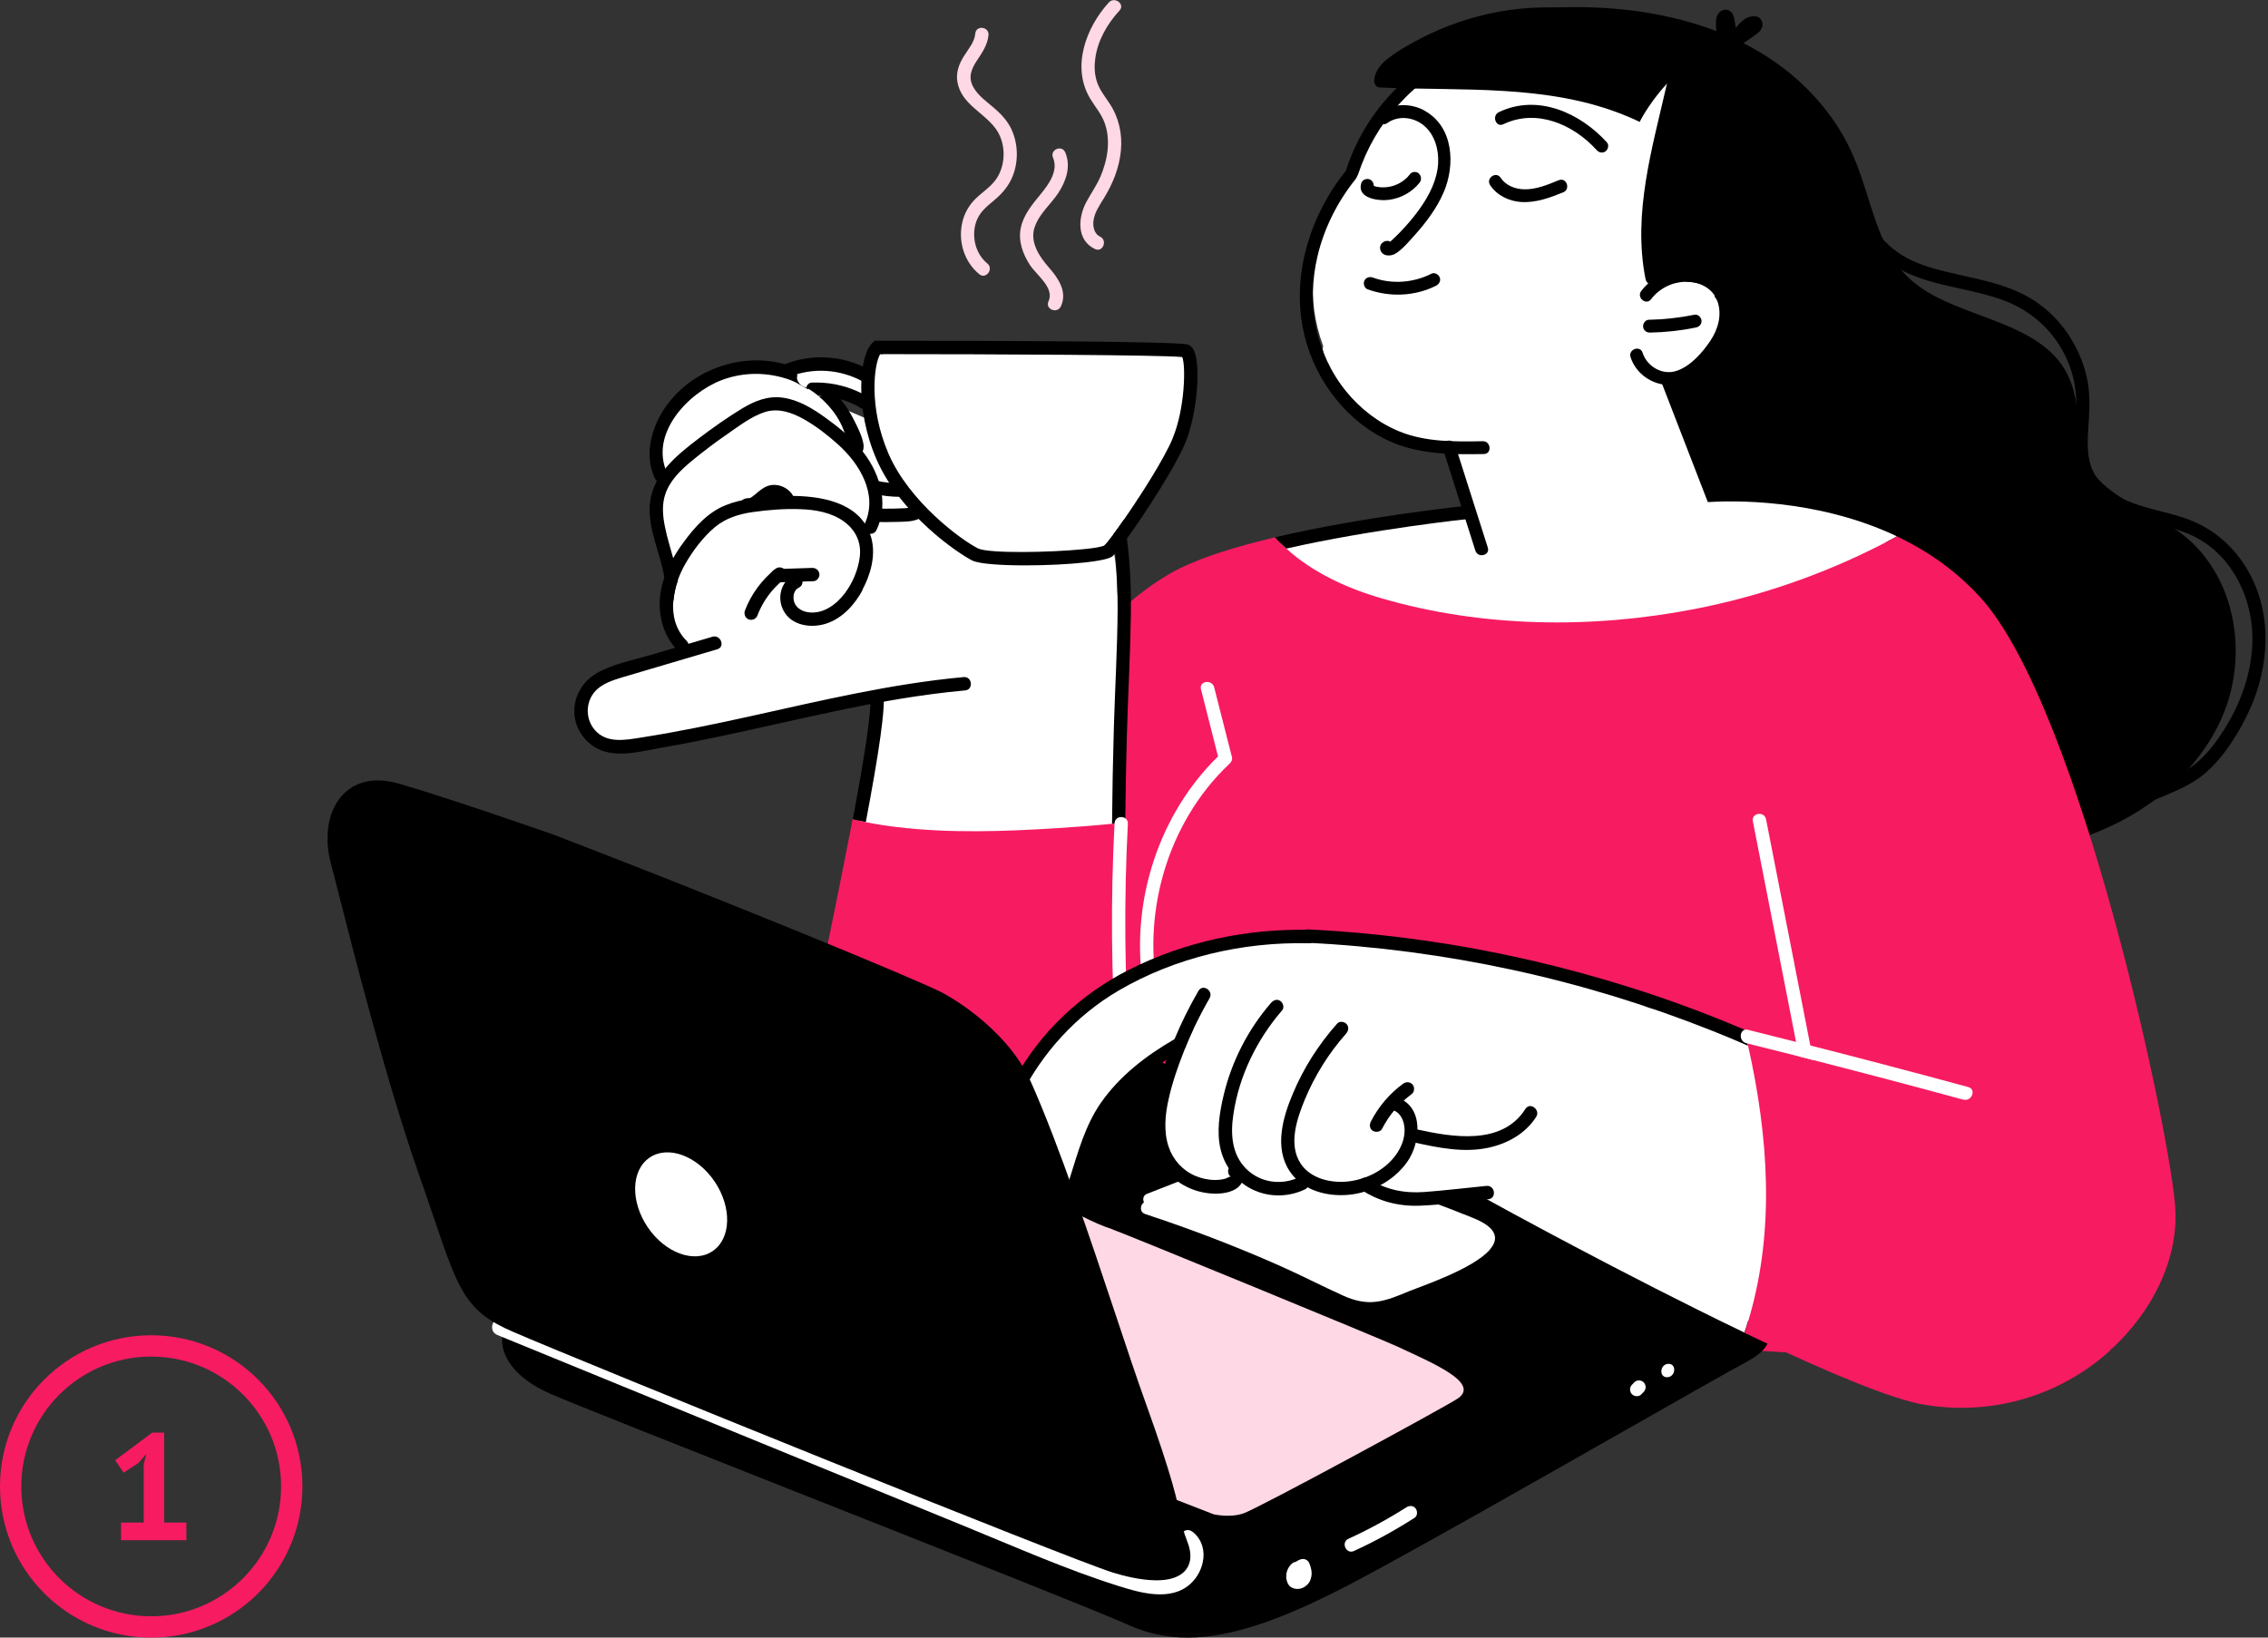 <svg width="180" height="130" viewBox="0 0 180 130" fill="none" xmlns="http://www.w3.org/2000/svg">
<rect x="0" y="0" width="180" height="130" fill="#333333" stroke="none"/>
<circle cx="12" cy="118" r="11.155" stroke="#F71B62" stroke-width="1.691"/>
<path d="M9.607 120.867H11.407V116.247L11.611 115.419L10.987 116.139L9.811 116.907L9.139 115.923L12.079 113.727H13.027V120.867H14.791V122.271H9.607V120.867Z" fill="#F71B62"/>
<g clip-path="url(#clip0_724_9790)">
<path d="M176.9 55.432C176.012 58.446 174.022 61.066 171.618 63.023C165.9 67.678 158.184 68.402 151.111 67.932C147.59 67.701 144.122 66.992 140.976 65.335C138.282 63.917 135.909 61.968 133.888 59.686C129.509 54.739 126.975 48.481 125.781 42.016C124.373 34.409 124.602 26.556 124.87 18.858C124.985 15.667 125.222 12.454 126.072 9.356C126.478 7.853 127.052 6.404 127.825 5.048C128.2 4.393 128.621 3.761 129.096 3.175C129.341 2.867 129.609 2.574 129.877 2.297C129.968 2.204 130.053 2.119 130.144 2.034C130.114 2.004 130.083 1.973 130.06 1.942C127.228 1.534 124.311 1.534 121.479 1.796C120.798 1.857 120.645 0.801 121.326 0.74C129.8 -0.054 139.483 1.695 144.987 8.832C145.967 10.095 146.756 11.498 147.337 12.993C147.927 14.488 148.34 16.045 148.868 17.555C149.396 19.043 150.047 20.507 151.119 21.686C151.984 22.642 153.101 23.32 154.25 23.851C156.569 24.946 159.11 25.547 161.323 26.88C162.341 27.497 163.267 28.306 163.879 29.346C164.744 30.787 164.859 32.421 165.028 34.055C165.204 35.681 165.594 37.16 166.796 38.316C167.822 39.303 169.108 39.973 170.348 40.651C171.611 41.345 172.889 42.046 173.946 43.048C175.017 44.065 175.859 45.306 176.441 46.67C177.605 49.414 177.735 52.566 176.9 55.417V55.432Z" fill="black"/>
<path d="M151.195 44.474C151.126 45.067 150.637 45.46 150.193 45.784C149.121 46.555 147.973 47.217 146.786 47.788C141.849 50.154 136.268 51.132 130.864 51.695C128.055 51.988 125.238 52.157 122.421 52.319C121.035 52.396 119.65 52.465 118.272 52.55C116.917 52.627 115.554 52.766 114.199 52.797C112.959 52.828 111.673 52.735 110.556 52.142C109.461 51.548 108.688 50.577 107.746 49.776C106.744 48.928 105.534 48.358 104.493 47.556C103.406 46.716 102.419 45.761 101.431 44.813C101.378 44.767 101.339 44.705 101.309 44.643C101.11 44.343 101.025 44.035 101.064 43.672C101.087 43.487 101.209 43.318 101.385 43.241C103.842 42.193 106.56 41.992 109.178 41.653C111.62 41.337 114.069 41.021 116.511 40.705C116.527 40.605 116.511 40.49 116.511 40.374C116.488 39.788 116.35 39.21 116.167 38.656C115.47 36.521 114.138 34.155 115.585 32.02C116.236 31.049 117.307 30.425 118.364 29.978C119.657 29.431 121.043 29.046 122.421 28.784C125.222 28.259 128.131 28.306 130.91 28.922C131.476 29.046 131.469 29.847 131.04 29.97C131.224 30.487 131.408 31.003 131.599 31.512C132.609 34.17 133.75 36.783 135.021 39.326C135.266 39.811 135.48 40.621 136.092 40.713C136.743 40.813 137.44 40.752 138.09 40.782C139.46 40.852 140.831 40.99 142.193 41.191C144.934 41.607 147.712 42.27 150.3 43.279C150.813 43.48 151.272 43.857 151.203 44.474H151.195Z" fill="white"/>
<path d="M136.016 26.88C135.557 27.743 135.059 28.683 134.24 29.246C133.505 29.747 132.525 29.97 131.698 29.554C131.285 29.338 130.964 28.845 130.52 28.722C130.045 28.583 130.397 29.038 130.52 29.223C131.055 29.994 131.277 30.787 130.849 31.681C130.42 32.583 129.547 33.099 128.652 33.438C127.435 33.901 126.164 34.325 124.87 34.579C124.656 34.718 124.426 34.849 124.181 34.972C122.375 35.82 120.193 35.966 118.234 36.02C116.144 36.074 114.039 35.873 112.048 35.195C108.688 34.047 105.741 31.358 104.991 27.774C104.968 27.659 104.983 27.558 105.014 27.481C104.845 27.019 104.7 26.541 104.577 26.063C104.133 24.283 104.049 22.395 104.34 20.584C104.478 19.698 104.707 18.819 105.021 17.979C105.366 17.062 105.863 16.245 106.33 15.382C106.851 14.427 107.012 13.332 107.425 12.33C107.777 11.475 108.244 10.658 108.81 9.926C109.599 8.886 110.579 7.999 111.673 7.306C111.352 7.136 111.26 6.805 111.444 6.489C113.074 3.745 116.542 3.537 119.382 3.614C122.092 3.691 124.809 3.437 127.504 3.622C128.774 3.715 130.045 3.923 131.232 4.377C132.38 4.809 133.696 5.487 134.324 6.604C134.661 7.206 134.76 7.907 134.845 8.593C134.944 9.363 135.044 10.142 135.12 10.912C135.273 12.446 135.365 13.995 135.25 15.536C135.074 17.871 134.385 20.253 132.946 22.117C133.268 22.202 133.597 22.287 133.926 22.372C134.569 22.395 135.212 22.549 135.786 22.857C136.092 23.019 136.161 23.312 136.069 23.543C136.192 23.682 136.299 23.836 136.383 24.006C136.866 24.969 136.475 26.017 136.008 26.895L136.016 26.88Z" fill="white"/>
<path d="M116.549 3.73C114.115 4.162 112.048 5.695 110.38 7.475C108.795 9.163 107.585 11.205 106.866 13.409C106.667 14.026 107.585 14.457 107.792 13.825C108.466 11.783 109.545 9.911 110.984 8.323C112.477 6.674 114.421 5.14 116.649 4.747C117.292 4.632 117.2 3.614 116.557 3.73H116.549Z" fill="black"/>
<path d="M117.675 35.026C115.455 35.064 113.166 35.103 111.076 34.255C109.43 33.585 107.976 32.467 106.851 31.088C104.394 28.067 103.674 24.113 104.562 20.345C105.09 18.102 106.154 15.999 107.593 14.211C108.007 13.702 107.226 13.047 106.813 13.556C104.08 16.954 102.587 21.509 103.368 25.87C104.057 29.716 106.568 33.253 110.104 34.941C112.508 36.089 115.172 36.089 117.774 36.043C118.425 36.028 118.333 35.01 117.682 35.026H117.675Z" fill="black"/>
<path d="M112.607 13.764C112.401 13.594 112.064 13.61 111.895 13.833C111.842 13.895 111.796 13.964 111.742 14.018C111.712 14.049 111.681 14.08 111.65 14.118C111.497 14.257 111.367 14.357 111.222 14.45C111.061 14.55 111.015 14.573 110.862 14.642C110.709 14.712 110.548 14.766 110.38 14.804C110.296 14.819 110.25 14.827 110.211 14.835C110.135 14.85 110.051 14.858 109.966 14.866C109.882 14.866 109.806 14.873 109.721 14.873C109.63 14.873 109.591 14.873 109.553 14.866C109.461 14.858 109.377 14.843 109.285 14.827C109.247 14.827 109.216 14.812 109.178 14.804C109.094 14.781 109.063 14.766 109.032 14.75C109.025 14.542 108.933 14.342 108.726 14.249C108.497 14.141 108.145 14.249 108.053 14.504C107.624 15.767 109.446 15.976 110.265 15.86C111.199 15.729 112.079 15.243 112.669 14.496C112.837 14.28 112.814 13.956 112.6 13.779L112.607 13.764Z" fill="black"/>
<path d="M113.059 8.778C111.964 8.177 110.555 8.184 109.53 8.924C108.994 9.309 109.576 10.142 110.111 9.764C110.969 9.148 112.163 9.286 112.967 9.934C113.855 10.643 114.199 11.852 114.138 12.954C114.069 14.242 113.464 15.451 112.737 16.484C112.362 17.023 111.949 17.532 111.505 18.018C111.267 18.28 111.015 18.542 110.762 18.788C110.647 18.896 110.532 19.012 110.418 19.112C110.387 19.143 110.356 19.166 110.326 19.189C110.004 18.973 109.423 19.297 109.545 19.805C109.69 20.376 110.395 20.376 110.8 20.106C111.352 19.744 111.841 19.151 112.278 18.665C113.181 17.663 114.023 16.538 114.567 15.29C115.523 13.093 115.363 10.041 113.043 8.778H113.059Z" fill="black"/>
<path d="M123.714 14.303C122.842 14.658 121.908 15.058 120.951 15.028C120.231 15.005 119.504 14.727 119.098 14.111C118.739 13.563 117.904 14.149 118.264 14.696C118.807 15.521 119.772 15.976 120.736 16.037C121.9 16.107 123.002 15.698 124.066 15.267C124.671 15.02 124.327 14.064 123.722 14.303H123.714Z" fill="black"/>
<path d="M114.268 22.033C114.184 21.794 113.862 21.601 113.617 21.724C112.178 22.449 110.479 22.588 108.956 22.033C108.695 21.94 108.405 22.025 108.282 22.287C108.175 22.526 108.282 22.865 108.535 22.965C110.295 23.605 112.278 23.528 113.962 22.688C114.207 22.564 114.368 22.31 114.268 22.033V22.033Z" fill="black"/>
<path d="M127.542 11.313C125.406 8.955 122.038 7.429 118.96 8.901C118.371 9.178 118.715 10.142 119.305 9.864C121.946 8.6 124.855 9.864 126.707 11.899C126.891 12.107 127.166 12.192 127.411 12.022C127.618 11.883 127.725 11.513 127.534 11.313H127.542Z" fill="black"/>
<path d="M150.552 42.578C150.147 42.802 149.741 43.017 149.328 43.225C142.5 40.297 135.35 40.944 135.25 40.952C135.013 40.975 134.791 40.837 134.707 40.613L130.604 30.017C130.497 29.739 130.634 29.431 130.902 29.331C131.178 29.223 131.484 29.362 131.584 29.631L135.541 39.858C137.279 39.742 144.122 39.526 150.537 42.57L150.552 42.578Z" fill="white"/>
<path d="M137.37 23.983C137.034 22.511 135.824 21.547 134.354 21.378C132.808 21.201 131.208 21.848 130.259 23.096C129.861 23.62 130.642 24.275 131.04 23.751C131.683 22.904 132.655 22.41 133.711 22.372C134.798 22.326 135.908 22.826 136.299 23.898C136.689 24.977 136.36 26.133 135.74 27.057C135.105 28.005 134.155 29.084 133.045 29.446C131.936 29.809 130.718 29.1 130.366 28.005C130.167 27.381 129.21 27.728 129.409 28.352C129.83 29.662 131.116 30.564 132.479 30.556C133.995 30.556 135.281 29.292 136.169 28.175C137.11 26.988 137.715 25.501 137.37 23.975V23.983Z" fill="black"/>
<path d="M135.043 25.447C135.02 25.192 134.76 24.93 134.492 24.984C133.298 25.223 132.081 25.362 130.864 25.385C130.588 25.385 130.382 25.678 130.405 25.94C130.435 26.233 130.68 26.41 130.956 26.402C132.173 26.379 133.39 26.248 134.584 26.002C134.852 25.948 135.066 25.739 135.043 25.447Z" fill="black"/>
<path d="M118.08 43.472C117.215 40.759 116.35 38.054 115.493 35.342C115.294 34.718 114.306 34.956 114.505 35.581C115.37 38.293 116.235 40.998 117.093 43.711C117.292 44.335 118.279 44.096 118.08 43.472Z" fill="black"/>
<path d="M135.051 4.709C134.692 4.847 134.347 5.017 134.026 5.217C132.732 6.003 131.683 7.244 130.849 8.477C130.78 8.577 130.711 8.685 130.642 8.793C130.458 9.078 130.29 9.371 130.129 9.679C129.831 9.533 129.525 9.386 129.211 9.263C129.149 9.24 129.088 9.209 129.027 9.186C122.842 6.643 116.006 7.244 109.484 6.943C109.193 6.928 109.048 6.604 109.063 6.358C109.132 5.587 109.66 5.009 110.25 4.57C110.885 4.092 111.574 3.684 112.27 3.306C119.19 -0.47 127.496 -0.385 134.079 4.038C134.408 4.262 134.73 4.493 135.044 4.732L135.051 4.709Z" fill="black"/>
<path d="M137.516 23.189C137.363 23.397 136.988 23.443 136.804 23.258C135.403 21.848 133.122 21.485 131.392 22.511C131.04 22.718 130.672 22.526 130.596 22.141C129.563 16.916 131.139 11.737 132.295 6.651C132.295 6.62 132.295 6.589 132.295 6.55C132.349 6.234 132.418 5.903 132.525 5.587C132.548 5.487 132.571 5.394 132.586 5.294C132.624 5.14 132.701 5.032 132.808 4.971C132.9 4.824 133 4.685 133.122 4.562C133.719 3.969 134.554 3.961 135.235 4.423C136.49 5.271 137.309 6.874 137.837 8.254C138.427 9.795 138.771 11.436 139.055 13.055C139.659 16.499 139.675 20.276 137.508 23.204L137.516 23.189Z" fill="black"/>
<path d="M167.485 107.189C167.516 107.104 167.539 107.019 167.569 106.935C164.913 109.046 161.369 109.1 158.154 108.807C154.342 108.453 150.545 108.037 146.725 107.728C139.124 107.12 131.5 106.734 123.868 106.572C116.182 106.411 108.497 106.472 100.811 106.765C93.822 107.035 86.696 107.605 79.799 106.095C74.379 104.908 67.482 102.072 66.41 95.837C66.341 95.437 66.686 95.221 67 95.252C68.799 91.013 78.589 67.863 80.878 61.081C83.595 53.02 88.939 47.711 93.034 45.437C94.772 44.466 97.29 43.634 100.046 42.94C100.428 42.84 100.811 42.748 101.194 42.655C101.477 42.971 101.776 43.272 102.09 43.549C104.179 45.453 106.912 46.701 109.614 47.487C117.629 49.83 126.363 49.93 134.516 48.343C139.66 47.341 144.658 45.614 149.328 43.225C149.733 43.017 150.147 42.802 150.553 42.578C150.935 42.763 151.318 42.956 151.701 43.164C153.653 44.22 155.528 45.614 157.174 47.425C165.166 56.218 172.407 90.713 172.652 96.061C172.836 99.937 170.899 104.083 167.477 107.189H167.485Z" fill="#F71B62"/>
<path d="M97.779 60.126C97.305 58.268 96.838 56.411 96.363 54.562C96.195 53.907 95.146 54.045 95.315 54.716C95.766 56.496 96.218 58.268 96.669 60.049C92.023 64.588 89.811 71.354 90.653 77.797C90.89 79.646 91.395 81.465 92.145 83.176C92.421 83.808 93.393 83.391 93.118 82.76C90.599 77.018 91.15 70.098 94.327 64.719C95.215 63.208 96.31 61.821 97.581 60.627C97.711 60.503 97.825 60.318 97.779 60.126Z" fill="white"/>
<path d="M88.923 65.898C88.923 66.129 88.686 66.337 88.471 66.36C86.665 66.622 84.858 66.884 83.059 67.146C80.089 67.578 77.088 68.148 74.08 68.086C72.664 68.056 71.179 67.894 69.839 67.408C69.548 67.308 69.258 67.138 69.005 66.938C68.683 67.115 68.209 66.923 68.232 66.43C68.232 66.291 68.255 66.144 68.262 65.998C68.094 65.597 68.086 65.15 68.347 64.688C68.569 62.445 68.944 60.249 69.487 58.091C69.541 57.19 69.594 56.288 69.656 55.386C67.949 55.463 66.257 55.702 64.58 56.033C60.761 56.789 57.025 57.975 53.182 58.638C52.21 58.808 51.238 58.939 50.258 59.024C49.477 59.093 48.681 59.147 47.908 58.947C47.196 58.762 46.553 58.33 46.278 57.621C45.956 56.789 46.201 55.895 46.461 55.078C46.553 54.785 46.821 54.7 47.051 54.762C47.143 54.577 47.242 54.407 47.372 54.253C48.023 53.444 49.018 53.082 49.983 52.812C51.353 52.427 52.731 52.057 54.109 51.687C53.749 51.263 53.611 50.693 53.458 50.161C53.435 50.076 53.412 49.992 53.397 49.907C53.343 49.768 53.297 49.637 53.251 49.498C53.106 49.005 53.029 48.512 53.037 47.996C53.037 47.926 53.045 47.865 53.052 47.803C52.991 47.025 53.006 46.239 53.09 45.46C53.098 45.383 53.121 45.322 53.152 45.268C53.052 45.013 52.945 44.767 52.876 44.528C52.692 43.927 52.539 43.31 52.447 42.694C52.425 42.57 52.417 42.455 52.402 42.331C52.18 41.199 52.187 40.035 52.432 38.902C52.463 38.771 52.524 38.679 52.601 38.602C51.866 37.561 51.904 36.313 52.248 35.111C52.241 34.124 52.662 33.184 53.427 32.529C53.496 32.467 53.58 32.436 53.665 32.421C53.986 31.974 54.346 31.55 54.752 31.172C55.846 30.155 57.262 29.5 58.74 29.331C60.301 29.146 61.725 29.554 63.08 30.317C64.534 31.142 65.958 31.997 67.489 32.683C68.653 33.207 69.847 33.654 71.056 34.047C70.766 33.446 70.436 32.86 70.061 32.313C69.77 31.881 70.168 31.311 70.674 31.488C73.621 32.537 76.461 33.839 79.178 35.373C81.551 36.714 83.894 38.216 86.006 39.95C87.009 40.775 87.859 41.73 88.219 43.01C88.609 44.404 88.624 45.93 88.701 47.371C88.862 50.454 88.846 53.544 88.862 56.627C88.877 59.717 88.892 62.807 88.908 65.906L88.923 65.898Z" fill="white"/>
<path d="M69.564 42.077C69.457 42.293 69.265 42.386 69.082 42.378C68.737 42.378 68.393 42.062 68.592 41.661C68.615 41.615 68.63 41.569 68.653 41.53C69.679 39.226 68.224 36.814 66.517 35.288C65.698 34.548 64.795 33.847 63.838 33.3C62.889 32.76 61.779 32.359 60.692 32.714C59.628 33.061 58.663 33.808 57.752 34.44C56.765 35.118 55.808 35.843 54.882 36.606C54.024 37.322 53.167 38.139 52.8 39.233C52.516 40.074 52.601 40.983 52.777 41.838C52.945 42.686 53.213 43.503 53.435 44.335C53.588 44.913 53.726 45.491 53.802 46.085C53.619 46.609 53.496 47.156 53.45 47.703C53.152 47.726 52.8 47.502 52.815 47.109C52.83 46.693 52.8 46.285 52.731 45.884C52.447 44.042 51.536 42.285 51.559 40.397C51.59 37.808 53.634 36.19 55.517 34.756C56.596 33.939 57.714 33.153 58.87 32.444C59.888 31.828 60.952 31.396 62.154 31.573C63.394 31.751 64.511 32.436 65.514 33.161C66.502 33.87 67.451 34.648 68.247 35.573C69.77 37.33 70.628 39.896 69.548 42.1L69.564 42.077Z" fill="black"/>
<path d="M76.476 53.752C70.728 54.276 65.109 55.633 59.483 56.874C56.65 57.498 53.818 58.091 50.955 58.538C49.677 58.739 48.146 59.062 47.189 57.929C46.393 56.989 46.477 55.525 47.411 54.7C47.947 54.23 48.643 53.999 49.317 53.791C50.128 53.544 50.947 53.306 51.766 53.067C53.489 52.558 55.203 52.049 56.926 51.541C57.584 51.348 57.194 50.354 56.543 50.547C54.905 51.032 53.274 51.51 51.636 51.995C50.22 52.412 48.628 52.704 47.342 53.452C46.171 54.13 45.459 55.425 45.597 56.797C45.727 58.084 46.676 59.247 47.908 59.633C49.363 60.087 51.047 59.609 52.509 59.355C54.04 59.093 55.571 58.785 57.087 58.469C60.133 57.829 63.164 57.112 66.211 56.473C69.648 55.748 73.1 55.124 76.599 54.808C77.28 54.747 77.158 53.683 76.484 53.752H76.476Z" fill="black"/>
<path d="M68.469 46.824C67.841 47.988 66.892 49.052 65.614 49.491C64.427 49.892 62.843 49.699 62.192 48.489C61.649 47.495 61.955 46.169 62.996 45.668C63.616 45.376 63.999 46.37 63.379 46.663C63.004 46.84 62.919 47.348 63.011 47.718C63.134 48.227 63.608 48.512 64.098 48.597C65.285 48.797 66.364 48.004 67.045 47.102C67.673 46.27 68.117 45.221 68.239 44.181C68.37 43.033 67.895 42.062 66.969 41.391C65.974 40.675 64.703 40.459 63.501 40.42C62.261 40.374 60.975 40.474 59.742 40.651C58.663 40.806 57.614 41.122 56.757 41.831C55.808 42.624 54.981 43.726 54.369 44.798C54.147 45.191 53.948 45.622 53.787 46.077C53.603 46.601 53.481 47.148 53.435 47.695C53.343 48.843 53.611 49.976 54.468 50.847C54.667 51.047 54.759 51.348 54.56 51.595C54.4 51.803 54.017 51.895 53.818 51.687C52.746 50.601 52.294 49.152 52.363 47.634C52.394 47.032 52.516 46.439 52.715 45.877C52.891 45.337 53.136 44.821 53.412 44.335C53.665 43.888 53.948 43.457 54.246 43.056C55.134 41.846 56.168 40.675 57.592 40.104C58.893 39.573 60.347 39.488 61.733 39.403C64.029 39.264 67.229 39.48 68.622 41.538C68.798 41.792 68.944 42.077 69.051 42.386C69.104 42.524 69.143 42.663 69.181 42.817C69.502 44.166 69.082 45.638 68.439 46.832L68.469 46.824Z" fill="black"/>
<path d="M65.032 45.553C64.986 45.252 64.741 45.075 64.45 45.083C63.509 45.114 62.575 45.144 61.633 45.175C61.358 45.183 61.128 45.499 61.166 45.761C61.212 46.069 61.457 46.239 61.748 46.231C62.69 46.2 63.623 46.169 64.565 46.138C64.841 46.131 65.07 45.815 65.032 45.553Z" fill="black"/>
<path d="M62.307 45.252C62.138 45.029 61.794 44.967 61.564 45.144C60.477 46.008 59.62 47.156 59.122 48.466C59.023 48.736 59.138 49.051 59.406 49.167C59.666 49.275 59.995 49.152 60.102 48.882C60.538 47.734 61.266 46.747 62.2 46C62.422 45.822 62.483 45.491 62.307 45.252Z" fill="black"/>
<path d="M63.072 39.673C62.82 38.771 61.718 38.255 60.868 38.602C60.508 38.748 60.217 39.01 59.926 39.257C59.865 39.31 59.796 39.364 59.727 39.411C59.689 39.441 59.643 39.465 59.605 39.495C59.566 39.511 59.536 39.526 59.505 39.542C59.054 39.526 58.755 39.727 58.724 40.02C58.694 40.305 58.878 40.582 59.176 40.621C59.59 40.675 59.965 40.544 60.301 40.312C60.577 40.127 60.807 39.881 61.075 39.696C61.097 39.68 61.128 39.665 61.159 39.642C61.235 39.603 61.266 39.596 61.304 39.58C61.365 39.565 61.404 39.565 61.442 39.557C61.503 39.557 61.541 39.557 61.58 39.572C61.649 39.603 61.695 39.611 61.733 39.627C61.764 39.642 61.878 39.719 61.771 39.642C61.817 39.673 61.94 39.734 61.955 39.788C61.909 39.734 61.894 39.727 61.924 39.758C61.986 39.835 62.008 39.865 62.031 39.896C62.054 39.958 62.077 40.012 62.085 40.058C62.161 40.328 62.529 40.467 62.774 40.359C63.057 40.235 63.157 39.958 63.072 39.665V39.673Z" fill="black"/>
<path d="M68.538 35.457C68.538 35.588 68.523 35.696 68.477 35.796C68.11 36.636 67.398 36.205 67.298 35.465C67.176 34.594 66.87 33.77 66.387 33.03C65.989 32.421 65.499 31.889 64.948 31.434C64.65 31.18 64.328 30.964 63.991 30.764C61.986 29.585 59.452 29.331 57.247 30.186C54.56 31.227 51.514 34.479 52.961 37.584C53.252 38.209 52.264 38.594 51.973 37.97C51.162 36.236 51.621 34.24 52.586 32.668C54.415 29.701 58.097 28.144 61.48 28.73C61.756 28.776 62.024 28.837 62.3 28.915C62.881 29.069 63.44 29.277 63.976 29.547C64.458 29.778 64.925 30.07 65.354 30.394C65.675 30.641 65.989 30.91 66.272 31.203C66.433 31.365 66.586 31.535 66.724 31.704C67.099 32.167 67.428 32.66 67.704 33.207C67.941 33.677 68.538 34.764 68.546 35.465L68.538 35.457Z" fill="black"/>
<path d="M116.756 41.175C116.641 41.183 108.971 41.985 102.089 43.549C101.776 43.272 101.477 42.971 101.194 42.655C108.183 41.006 116.159 40.174 116.641 40.12L116.749 41.175H116.756Z" fill="black"/>
<path d="M93.868 34.024C93.049 35.927 92.008 37.877 90.569 39.38C90.523 39.426 90.492 39.465 90.461 39.495C90.415 39.549 90.362 39.58 90.308 39.603C89.895 40.497 89.558 41.422 89.122 42.308C88.877 42.809 88.532 43.225 88.004 43.441C87.507 43.657 86.948 43.703 86.42 43.796C85.279 43.996 84.138 44.212 82.998 44.374C80.916 44.674 78.65 44.797 76.698 43.85C75.68 43.356 74.853 42.601 74.095 41.769C73.338 40.937 72.587 40.081 71.914 39.179C71.24 38.278 70.666 37.299 70.291 36.236C69.9 35.111 69.671 33.931 69.173 32.845C69.143 32.783 69.127 32.714 69.127 32.66C68.966 32.475 68.798 32.298 68.607 32.136C67.55 31.242 66.035 30.887 64.795 31.604C64.274 31.897 63.907 31.188 64.205 30.772C63.822 30.795 63.455 30.579 63.294 30.194C63.241 30.07 63.241 29.939 63.279 29.832C63.179 29.485 63.363 29.046 63.807 29.13C64.152 29.2 64.504 29.269 64.848 29.338C66.28 29.261 67.711 29.469 69.051 29.978C69.097 29.492 69.135 29.015 69.173 28.529C69.204 28.152 69.678 27.951 69.977 28.136C70.084 28.067 70.168 28.059 70.275 28.044C70.475 28.021 70.681 28.028 70.88 28.021L72.182 27.974C73.077 27.944 73.981 27.905 74.876 27.874C77.992 27.759 81.107 27.628 84.23 27.697C85.784 27.735 87.323 27.843 88.869 27.974C90.385 28.098 91.9 28.167 93.393 27.812C93.554 27.774 93.799 27.866 93.883 28.013C95.001 29.893 94.679 32.09 93.845 34.016L93.868 34.024Z" fill="white"/>
<path d="M94.794 27.905C94.68 27.628 94.511 27.443 94.297 27.358C93.631 27.088 78.551 27.05 69.625 27.05H69.434L69.288 27.173C68.186 28.098 67.811 32.382 69.541 36.413C71.455 40.867 76.101 43.965 77.15 44.489C77.693 44.767 79.431 44.882 81.383 44.882C83.029 44.882 84.828 44.797 86.183 44.643C86.565 44.597 86.918 44.551 87.216 44.497C87.744 44.404 88.127 44.289 88.28 44.166C88.341 44.119 88.425 44.035 88.517 43.927C88.747 43.672 89.069 43.264 89.436 42.755C90.936 40.698 93.286 37.037 94.052 35.203C95.024 32.876 95.292 29.123 94.794 27.913V27.905ZM93.08 34.779C92.406 36.398 90.576 39.272 89.199 41.252C88.885 41.707 88.586 42.116 88.341 42.447C88.012 42.894 87.752 43.202 87.629 43.31C87.522 43.364 87.316 43.41 87.04 43.464C86.764 43.511 86.405 43.557 86.007 43.595C83.343 43.865 78.451 43.95 77.617 43.534C76.3 42.871 72.167 39.858 70.505 35.989C68.921 32.305 69.373 28.899 69.855 28.113C78.857 28.113 92.199 28.175 93.83 28.344C94.121 29.061 94.037 32.467 93.072 34.779H93.08Z" fill="black"/>
<path d="M68.89 29.308C66.831 28.175 64.305 28.067 62.146 28.969C61.519 29.231 61.932 30.209 62.56 29.947C64.489 29.146 66.678 29.292 68.508 30.302C68.76 30.441 69.097 30.24 69.197 30.001C69.311 29.708 69.151 29.446 68.898 29.308H68.89Z" fill="black"/>
<path d="M69.074 32.29C68.89 32.537 68.576 32.544 68.332 32.398C67.834 32.097 67.29 31.858 66.724 31.697C66.15 31.527 65.545 31.435 64.948 31.427C64.65 31.173 64.328 30.957 63.991 30.756C64.045 30.556 64.213 30.379 64.42 30.371C64.734 30.356 65.048 30.371 65.354 30.387C66.624 30.479 67.849 30.872 68.967 31.543C69.212 31.689 69.235 32.074 69.074 32.29V32.29Z" fill="black"/>
<path d="M71.6 38.378C70.911 38.378 70.23 38.309 69.556 38.162C69.434 38.139 69.265 38.193 69.174 38.27C69.066 38.355 68.982 38.494 68.975 38.632C68.951 38.941 69.15 39.156 69.441 39.226C70.115 39.372 70.796 39.441 71.485 39.441C71.631 39.441 71.753 39.426 71.868 39.334C71.975 39.249 72.059 39.11 72.067 38.971C72.082 38.709 71.899 38.378 71.6 38.378Z" fill="black"/>
<path d="M73.154 40.513C73.032 40.251 72.733 40.112 72.457 40.228C72.32 40.289 72.32 40.282 72.19 40.305C72.067 40.32 71.945 40.336 71.822 40.343C71.562 40.359 71.302 40.366 71.041 40.374C70.552 40.389 70.016 40.382 69.495 40.366C69.219 40.359 68.929 40.536 68.906 40.836C68.89 41.106 69.074 41.414 69.373 41.43C69.977 41.453 70.582 41.453 71.187 41.43C71.746 41.414 72.343 41.43 72.863 41.214C73.116 41.106 73.269 40.775 73.147 40.513H73.154Z" fill="black"/>
<path d="M68.714 65.266C68.37 65.197 68.025 65.12 67.681 65.035C68.599 60.157 69.25 56.111 69.058 55.062L70.1 54.87C70.322 56.057 69.74 59.848 68.714 65.266V65.266Z" fill="black"/>
<path d="M89.742 49.113C89.696 52.265 89.512 55.417 89.428 58.569C89.367 60.812 89.329 63.046 89.306 65.289C88.953 65.328 88.601 65.366 88.257 65.397C88.28 62.846 88.326 60.295 88.402 57.744C88.494 54.631 88.678 51.517 88.701 48.404C88.701 46.909 88.662 45.406 88.517 43.919C88.471 43.426 88.41 42.933 88.341 42.447C88.586 42.116 88.885 41.707 89.198 41.253C89.26 41.553 89.306 41.854 89.352 42.162C89.382 42.355 89.405 42.555 89.436 42.755C89.719 44.859 89.78 46.986 89.749 49.121L89.742 49.113Z" fill="black"/>
<path d="M90.324 99.606C89.91 101.147 89.267 102.596 88.18 103.867C87.025 105.224 85.562 106.064 83.97 106.819C82.233 107.644 80.449 108.368 78.566 108.784C76.698 109.2 74.754 109.27 72.848 109.062C70.123 108.761 67.344 108.699 65.53 106.295C64.32 104.692 63.792 102.673 63.432 100.692C62.024 92.855 63.562 85.295 65.139 77.635C65.882 74.02 66.739 69.851 67.466 66.075C67.535 65.721 67.604 65.374 67.665 65.035C68.01 65.119 68.354 65.189 68.699 65.266C69.526 65.428 70.368 65.559 71.21 65.659C75.412 66.16 79.676 66.006 83.886 65.744C85.341 65.651 86.795 65.543 88.242 65.397C88.594 65.366 88.946 65.328 89.29 65.289V66.368C89.275 67.007 89.275 67.647 89.267 68.287C89.237 73.689 89.267 79.646 90.377 84.933C91.059 88.177 91.273 91.514 91.013 94.82C90.89 96.438 90.714 98.064 90.308 99.598L90.324 99.606Z" fill="#F71B62"/>
<path d="M88.456 65.358C88.142 71.408 88.188 77.473 88.609 83.515C88.655 84.193 89.711 84.239 89.665 83.553C89.245 77.511 89.199 71.446 89.512 65.397C89.551 64.711 88.487 64.672 88.456 65.358Z" fill="white"/>
<path d="M132.594 100.623C130.581 99.852 126.202 98.041 121.135 95.938C104.669 89.117 89.688 82.983 87.201 82.898C85.685 82.844 81.919 85.218 81.184 85.696L81.467 86.143L40.919 105L40.536 104.63C39.962 105.232 39.733 106.064 39.901 106.919C40.069 107.759 40.774 109.354 43.637 110.626C45.26 111.343 54.063 114.826 63.379 118.51C74.509 122.91 87.132 127.904 89.581 129.006C91.043 129.661 92.559 130 94.251 130C97.718 130 101.867 128.567 107.578 125.538C112.393 122.979 121.571 117.762 128.942 113.57C133.673 110.88 137.401 108.753 138.664 108.083C139.92 107.412 140.509 106.673 140.455 105.817C140.364 104.253 138.006 102.696 132.594 100.623V100.623Z" fill="black"/>
<path d="M118.226 99.221C116.894 100.739 112.814 102.103 111.864 102.488C111.022 102.835 110.157 103.22 109.247 103.336C108.328 103.459 107.448 103.236 106.613 102.858C104.899 102.087 103.23 101.216 101.507 100.454C98.04 98.92 94.496 97.564 90.89 96.377C90.423 96.223 90.477 95.668 90.791 95.444C90.676 95.205 90.722 94.889 91.043 94.766C93.401 93.849 95.759 92.917 98.124 92.015C99.196 91.606 100.153 91.437 101.285 91.691C102.349 91.93 103.406 92.208 104.462 92.493C106.567 93.063 108.649 93.695 110.716 94.388C112.806 95.09 114.881 95.861 116.924 96.693C118.869 97.479 118.968 98.365 118.233 99.205L118.226 99.221Z" fill="white"/>
<path d="M88.272 97.579C85.279 96.639 81.857 93.826 79.331 94.227C76.805 94.62 57.201 102.049 57.056 103.043C56.91 104.037 92.49 118.725 92.49 118.725L96.325 120.213C96.325 120.213 97.558 120.506 98.66 120.151C99.762 119.797 114.635 111.728 115.684 111.027C117.544 109.786 113.602 108.168 111.007 106.942C109.675 106.31 89.397 97.987 88.272 97.587V97.579Z" fill="#FED8E4"/>
<path d="M94.649 121.608C93.975 121.068 93.21 122.163 93.883 122.702C94.304 123.033 94.251 123.634 94.059 124.081C93.784 124.721 93.248 125.068 92.574 125.183C91.694 125.338 90.768 125.114 89.918 124.868C88.984 124.598 88.058 124.282 87.139 123.95C83.32 122.586 79.584 120.96 75.826 119.419C68.186 116.29 60.554 113.169 52.915 110.04C48.582 108.268 44.257 106.495 39.924 104.723C39.128 104.399 38.677 105.655 39.473 105.979C47.725 109.354 55.977 112.73 64.228 116.113C68.354 117.801 72.48 119.488 76.606 121.176C80.602 122.81 84.575 124.575 88.686 125.877C90.462 126.44 92.896 127.164 94.473 125.738C95.652 124.675 95.996 122.671 94.656 121.6L94.649 121.608Z" fill="white"/>
<path d="M141.841 92.107C141.78 94.296 141.519 96.477 141.198 98.642C140.907 100.654 140.716 102.788 139.981 104.707C139.904 104.908 139.652 105.093 139.43 105.039C137.952 104.692 136.551 104.122 135.212 103.405C133.934 102.727 132.716 101.956 131.484 101.201C129.984 100.615 128.506 99.991 127.044 99.328C125.398 98.581 123.776 97.787 122.168 96.955C121.38 96.546 120.599 96.122 119.818 95.683C119.451 95.475 119.075 95.252 118.67 95.128C118.241 95.005 117.789 95.013 117.353 95.036C115.569 95.113 113.809 95.537 112.01 95.452C111.245 95.413 110.326 95.321 109.683 94.859C109.4 94.65 109.216 94.388 109.132 94.088C107.425 94.72 105.465 94.604 103.85 93.749C103 94.234 102.028 94.466 101.025 94.419C100.252 94.381 99.494 94.15 98.821 93.757C98.729 93.703 98.652 93.641 98.576 93.572C97.81 94.134 96.807 94.35 95.858 94.165C94.503 93.911 93.455 92.932 92.827 91.73C92.069 90.281 92.031 88.57 92.237 86.983C92.436 85.518 92.812 84.07 93.332 82.682C93.21 82.682 93.087 82.698 92.965 82.713C90.821 84.239 88.9 86.035 87.246 88.092C87.155 88.2 87.055 88.27 86.948 88.293C86.902 88.385 86.856 88.478 86.818 88.578C86.183 90.135 85.869 91.791 85.249 93.356C85.172 93.541 85.088 93.726 85.011 93.911C85.073 93.98 85.118 94.065 85.126 94.18C85.21 95.783 84.254 97.325 82.722 97.849C82.523 97.91 82.34 97.864 82.202 97.764C81.819 97.818 81.413 97.787 81.023 97.664C79.04 97.016 78.512 94.774 78.75 92.909C79.025 90.743 80.036 88.655 80.947 86.697C81.819 84.802 82.891 83.022 84.483 81.657C84.889 81.311 85.325 80.979 85.769 80.663C86.596 79.885 87.514 79.215 88.51 78.675C88.808 78.482 89.107 78.29 89.413 78.105C92.077 76.517 94.963 75.384 97.948 74.552C101.094 73.681 102.112 74.359 105.764 74.359C105.955 74.359 107.907 74.483 107.945 74.621C109.759 74.752 111.574 74.937 113.38 75.207C119.382 76.086 125.276 77.704 130.887 80.001C133.114 80.424 135.296 81.049 137.416 81.865C138.381 82.243 139.33 82.659 140.256 83.114C140.486 83.222 140.723 83.307 140.846 83.546C140.953 83.761 140.991 84.093 141.053 84.332C141.175 84.825 141.282 85.318 141.374 85.819C141.764 87.892 141.895 89.996 141.833 92.1L141.841 92.107Z" fill="white"/>
<path d="M103.873 74.883C98.652 74.752 93.302 75.993 88.778 78.636C85.409 80.609 82.684 83.6 80.954 87.106C80.089 88.871 79.423 90.82 79.163 92.778C79.025 93.857 79.018 95.02 79.523 96.007C79.913 96.778 80.686 97.448 81.559 97.556C83.618 97.802 84.43 95.02 84.904 93.525C85.555 91.468 86.114 89.379 87.346 87.584C88.847 85.418 90.936 83.815 93.195 82.505C93.7 82.205 94.205 81.927 94.718 81.665C94.473 82.189 94.243 82.713 94.029 83.253C93.531 83.538 93.034 83.838 92.552 84.154C92.039 84.493 91.533 84.848 91.051 85.233C89.16 86.736 87.706 88.57 86.872 90.851C86.121 92.893 85.8 95.275 84.499 97.07C83.932 97.856 83.121 98.496 82.133 98.619C81.13 98.743 80.158 98.311 79.439 97.633C77.716 96.03 77.892 93.487 78.344 91.375C78.78 89.379 79.523 87.46 80.51 85.68C82.585 81.919 85.777 78.914 89.597 76.987C94.014 74.752 98.997 73.697 103.934 73.82C104.623 73.835 104.554 74.899 103.873 74.883Z" fill="black"/>
<path d="M94.243 122.409C93.898 121.523 93.814 121.091 93.684 120.421C93.447 119.211 93.087 117.377 90.898 111.289C90.232 109.447 89.413 106.989 88.548 104.384C86.558 98.411 84.077 90.982 81.85 85.958C79.814 81.357 74.738 78.775 74.685 78.752C72.335 77.581 57.293 71.377 43.897 66.245C43.805 66.214 35.729 63.386 31.68 62.214C29.391 61.551 28.036 62.276 27.294 63C26.076 64.202 25.671 66.314 26.253 68.51C26.39 69.034 26.582 69.79 26.819 70.714C28.074 75.647 30.677 85.904 33.257 93.256C33.693 94.496 34.068 95.599 34.397 96.577C36.41 102.503 36.954 104.099 40.697 105.717C46.584 108.268 84.85 123.75 88.295 124.829C89.068 125.068 90.484 125.453 91.778 125.453C92.681 125.453 93.516 125.268 94.029 124.721C94.388 124.336 94.71 123.627 94.243 122.409V122.409Z" fill="black"/>
<path d="M110.908 87.129C110.265 86.906 109.928 87.915 110.578 88.139C111.198 88.354 111.459 89.048 111.474 89.665C111.497 90.397 111.198 91.106 110.777 91.691C109.897 92.909 108.397 93.649 106.935 93.795C105.603 93.926 104.018 93.564 103.23 92.377C102.227 90.859 102.931 88.801 103.559 87.283C104.347 85.38 105.465 83.6 106.828 82.058C107.019 81.842 107.08 81.542 106.881 81.303C106.713 81.103 106.322 81.033 106.131 81.249C104.661 82.906 103.467 84.763 102.61 86.813C101.806 88.709 101.117 91.113 102.357 92.978C103.368 94.496 105.289 95.005 107.011 94.851C108.818 94.689 110.632 93.734 111.688 92.231C112.745 90.728 113.036 87.861 110.9 87.129H110.908Z" fill="black"/>
<path d="M112.102 86.089C111.888 85.865 111.597 85.858 111.352 86.035C110.288 86.813 109.407 87.846 108.803 89.025C108.673 89.271 108.688 89.603 108.948 89.765C109.17 89.903 109.545 89.88 109.683 89.618C109.974 89.056 110.318 88.532 110.732 88.054L110.785 87.992C110.869 87.9 110.923 87.846 110.969 87.792C111.076 87.676 111.191 87.568 111.306 87.46C111.543 87.245 111.788 87.037 112.048 86.844C112.27 86.682 112.286 86.289 112.102 86.089V86.089Z" fill="black"/>
<path d="M103.1 93.456C101.714 94.119 100.038 93.895 98.928 92.809C97.749 91.653 97.65 90.019 97.887 88.462C98.338 85.403 99.755 82.521 101.76 80.201C101.952 79.985 101.829 79.608 101.615 79.461C101.355 79.284 101.071 79.392 100.88 79.608C99.066 81.696 97.757 84.239 97.114 86.944C96.785 88.339 96.532 89.865 96.884 91.283C97.198 92.531 98.002 93.633 99.112 94.273C100.482 95.059 102.143 95.097 103.567 94.419C104.187 94.126 103.72 93.171 103.1 93.464V93.456Z" fill="black"/>
<path d="M98.063 94.396C97.443 94.766 96.57 94.805 95.873 94.72C94.511 94.558 93.21 93.849 92.406 92.716C91.502 91.429 91.311 89.819 91.495 88.285C91.663 86.875 92.077 85.495 92.567 84.154C92.658 83.9 92.75 83.646 92.85 83.399C92.965 83.099 93.079 82.806 93.21 82.505C93.761 81.18 94.396 79.9 95.116 78.66C95.46 78.066 96.34 78.66 95.996 79.245C95.544 80.031 95.123 80.841 94.733 81.657C94.488 82.181 94.258 82.706 94.044 83.245C94.013 83.33 93.975 83.415 93.944 83.499C93.462 84.725 93.026 85.989 92.743 87.275C92.467 88.501 92.344 89.842 92.75 91.044C93.102 92.084 93.868 92.924 94.871 93.348C95.368 93.556 95.896 93.672 96.44 93.672C96.708 93.672 96.976 93.641 97.236 93.572C97.351 93.541 97.611 93.364 97.68 93.418C97.144 93.001 97.726 92.115 98.269 92.531C98.935 93.048 98.767 93.972 98.078 94.381L98.063 94.396Z" fill="black"/>
<path d="M138.733 83.014C137.784 82.598 136.819 82.197 135.847 81.812C130.726 79.777 125.436 78.159 120.047 76.995C114.674 75.832 109.201 75.107 103.704 74.837C103.023 74.806 103.146 73.743 103.827 73.781C106.958 73.936 110.088 74.236 113.196 74.683C118.662 75.469 124.059 76.71 129.325 78.367C132.41 79.338 135.457 80.463 138.434 81.735C138.534 82.159 138.641 82.59 138.733 83.022V83.014Z" fill="black"/>
<path d="M121.066 88.031C119.198 90.967 115.256 90.273 112.416 89.649C111.75 89.503 111.635 90.566 112.293 90.705C114.176 91.121 116.159 91.522 118.08 91.121C119.604 90.805 121.058 90.011 121.915 88.67C122.283 88.1 121.433 87.453 121.066 88.031V88.031Z" fill="black"/>
<path d="M118.432 94.227C118.601 94.319 129.118 100.099 138.771 104.754C138.672 105.1 138.565 105.44 138.442 105.786C128.927 101.216 118.616 95.544 117.927 95.159C117.667 95.02 117.575 94.697 117.713 94.435C117.85 94.173 118.172 94.08 118.432 94.219V94.227Z" fill="white"/>
<path d="M117.973 94.142C116.335 94.304 114.689 94.504 113.043 94.627C111.474 94.743 109.974 94.458 108.649 93.579C108.083 93.202 107.448 94.057 108.014 94.435C109.415 95.367 110.999 95.776 112.676 95.714C114.49 95.645 116.312 95.375 118.126 95.198C118.807 95.128 118.654 94.073 117.973 94.142V94.142Z" fill="black"/>
<path d="M168.074 105.077C167.975 105.555 167.845 106.025 167.707 106.495C167.638 106.726 167.569 106.958 167.485 107.189C167.462 107.212 167.439 107.235 167.424 107.251C166.934 107.69 166.429 108.098 165.9 108.476C162.915 110.618 159.348 111.759 155.673 111.759C154.717 111.759 153.752 111.682 152.788 111.528C150.154 111.096 144.98 108.907 139.415 106.264C139.093 106.11 138.779 105.956 138.45 105.802C138.573 105.463 138.68 105.116 138.779 104.769C138.802 104.7 138.825 104.63 138.84 104.561C140.884 97.525 140.325 90.111 138.741 83.029C138.649 82.598 138.55 82.166 138.442 81.742C138.848 81.912 139.254 82.089 139.66 82.266C139.713 82.235 139.79 82.22 139.866 82.212C141.925 82.112 144 82.621 145.99 83.091C147.98 83.553 149.955 84.108 151.9 84.755C155.321 85.904 158.69 87.322 161.851 89.086C163.305 89.896 164.599 90.874 165.648 92.184C166.589 93.364 167.309 94.728 167.791 96.153C168.763 99.043 168.74 102.141 168.074 105.093V105.077Z" fill="#F71B62"/>
<path d="M155.827 87.299C151.861 86.22 147.889 85.172 143.908 84.154C143.533 84.062 143.158 83.962 142.775 83.862C141.382 83.507 139.989 83.16 138.596 82.814C137.937 82.652 138.052 81.588 138.718 81.75C139.996 82.066 141.275 82.39 142.553 82.713C142.928 82.806 143.311 82.898 143.686 82.998C147.873 84.062 152.045 85.164 156.217 86.297C156.875 86.482 156.485 87.468 155.834 87.291L155.827 87.299Z" fill="white"/>
<path d="M143.908 84.154C143.532 84.062 143.157 83.962 142.775 83.862C142.698 83.484 142.622 83.099 142.545 82.721C141.404 76.879 140.256 71.038 139.116 65.197C138.986 64.518 140.034 64.372 140.164 65.042C141.343 71.03 142.507 77.018 143.678 83.006C143.754 83.391 143.823 83.769 143.9 84.154H143.908Z" fill="white"/>
<path d="M139.736 1.51C139.598 1.325 139.369 1.287 139.154 1.295C138.649 1.302 138.259 1.634 137.945 1.996C137.883 2.065 137.822 2.142 137.761 2.219C137.738 2.088 137.723 1.957 137.7 1.834C137.646 1.557 137.616 1.21 137.432 0.994C137.133 0.64 136.628 0.724 136.375 1.079C136.199 1.325 136.184 1.626 136.184 1.919C136.184 2.196 136.207 2.466 136.268 2.736C136.322 2.967 136.414 3.19 136.559 3.368L136.46 3.437C136.314 3.537 136.222 3.761 136.261 3.938C136.352 4.377 136.766 4.624 137.187 4.462C137.348 4.4 137.47 4.239 137.501 4.061C137.616 4.03 137.73 3.969 137.807 3.869C137.845 3.822 137.876 3.776 137.914 3.738C138.442 3.383 138.963 3.029 139.476 2.651C139.69 2.497 139.851 2.266 139.881 2.004C139.897 1.834 139.843 1.657 139.736 1.518V1.51Z" fill="black"/>
<path d="M103.903 124.074C103.811 123.858 103.559 123.727 103.329 123.765C103.161 123.796 103.015 123.866 102.878 123.966C102.732 124.004 102.633 124.043 102.548 124.112C102.288 124.336 102.127 124.652 102.089 124.991C102.074 125.13 102.074 125.284 102.112 125.422C102.166 125.646 102.25 125.854 102.449 125.985C102.747 126.178 103.138 126.185 103.444 126.023C103.612 125.931 103.735 125.831 103.857 125.684C103.98 125.53 104.033 125.345 104.072 125.16C104.148 124.79 104.041 124.405 103.903 124.066V124.074Z" fill="white"/>
<path d="M112.347 119.743C112.148 119.496 111.842 119.511 111.604 119.666C110.135 120.598 108.604 121.43 107.019 122.155C106.399 122.44 106.835 123.411 107.455 123.126C109.124 122.363 110.724 121.477 112.27 120.49C112.515 120.336 112.508 119.943 112.347 119.743Z" fill="white"/>
<path d="M130.58 109.963C130.565 109.894 130.535 109.832 130.489 109.778L130.381 109.678C130.305 109.624 130.213 109.593 130.121 109.586H129.983C129.892 109.609 129.807 109.647 129.738 109.701L129.562 109.886C129.501 109.932 129.463 109.986 129.432 110.056C129.394 110.117 129.371 110.179 129.371 110.256C129.363 110.326 129.371 110.395 129.394 110.457C129.409 110.526 129.44 110.588 129.486 110.641L129.593 110.742C129.67 110.796 129.761 110.826 129.853 110.834C129.899 110.834 129.945 110.834 129.991 110.834C130.083 110.819 130.167 110.78 130.236 110.719C130.297 110.657 130.351 110.595 130.412 110.534C130.473 110.487 130.512 110.433 130.542 110.364C130.581 110.302 130.603 110.241 130.603 110.164C130.611 110.094 130.603 110.025 130.58 109.963Z" fill="white"/>
<path d="M132.41 108.268C131.736 108.283 131.637 109.347 132.318 109.331C132.992 109.316 133.091 108.252 132.41 108.268Z" fill="white"/>
<path d="M56.711 93.787C58.097 95.837 58.036 98.311 56.566 99.313C55.104 100.315 52.792 99.467 51.407 97.425C50.021 95.375 50.082 92.901 51.552 91.899C53.014 90.897 55.326 91.745 56.711 93.787Z" fill="white"/>
<path d="M80.288 10.288C79.967 9.61 79.477 9.071 78.91 8.585C78.321 8.076 77.647 7.622 77.257 6.928C76.821 6.165 77.073 5.51 77.517 4.832C77.938 4.192 78.382 3.568 78.451 2.79C78.512 2.104 77.464 1.981 77.403 2.666C77.341 3.352 76.859 3.884 76.507 4.447C76.117 5.071 75.849 5.757 75.986 6.512C76.3 8.269 78.046 8.893 79.01 10.196C79.821 11.29 79.86 12.931 79.148 14.087C78.712 14.796 77.992 15.22 77.41 15.791C76.897 16.307 76.545 16.916 76.377 17.632C76.017 19.143 76.522 20.792 77.724 21.771C78.252 22.202 78.888 21.347 78.359 20.915C77.395 20.129 77.073 18.711 77.494 17.555C77.762 16.823 78.321 16.384 78.895 15.906C79.446 15.444 79.913 14.935 80.235 14.288C80.84 13.062 80.855 11.521 80.281 10.288H80.288Z" fill="#FED8E4"/>
<path d="M82.118 18.033C82.47 16.962 83.404 16.222 84.001 15.305C84.621 14.349 85.011 13.201 84.544 12.099C84.276 11.467 83.304 11.883 83.572 12.515C84.016 13.563 83.228 14.634 82.593 15.413C81.942 16.207 81.253 17.016 81.023 18.048C80.786 19.12 81.176 20.183 81.758 21.062C82.279 21.848 83.71 22.857 83.213 23.928C82.929 24.553 83.917 24.938 84.2 24.314C84.736 23.142 83.978 22.071 83.236 21.224C82.485 20.36 81.72 19.235 82.11 18.041L82.118 18.033Z" fill="#FED8E4"/>
<path d="M87.606 15.744C88.318 14.588 88.839 13.309 88.961 11.945C89.084 10.62 88.8 9.333 88.066 8.223C87.683 7.637 87.246 7.113 87.04 6.435C86.864 5.857 86.841 5.24 86.925 4.647C87.116 3.206 87.882 1.888 88.854 0.832C89.313 0.331 88.464 -0.308 88.004 0.193C86.183 2.189 85.019 5.317 86.519 7.822C86.91 8.477 87.415 9.04 87.675 9.772C87.92 10.45 87.974 11.182 87.905 11.899C87.828 12.639 87.622 13.355 87.331 14.033C87.032 14.727 86.596 15.336 86.236 15.999C85.555 17.247 85.409 19.073 86.917 19.775C87.537 20.06 87.92 19.066 87.3 18.781C86.856 18.573 86.726 18.002 86.78 17.555C86.849 16.892 87.269 16.299 87.606 15.744V15.744Z" fill="#FED8E4"/>
<path d="M178.929 46.331C177.903 43.965 176.051 42.1 173.632 41.214C171.244 40.336 168.082 40.212 166.444 37.97C165.602 36.814 165.648 35.342 165.74 33.978C165.832 32.614 165.923 31.265 165.61 29.916C165.051 27.489 163.573 25.262 161.484 23.89C159.363 22.495 156.822 22.156 154.41 21.563C153.224 21.27 152.007 20.908 150.958 20.26C149.909 19.613 149.09 18.719 148.47 17.655C147.2 15.467 146.809 12.87 145.538 10.681C145.225 10.142 144.804 9.733 144.176 9.625C143.502 9.51 143.387 10.573 144.053 10.681C144.566 10.766 144.811 11.567 144.987 11.976C145.232 12.531 145.447 13.101 145.661 13.671C146.09 14.835 146.48 16.006 147.008 17.131C147.513 18.203 148.133 19.22 148.983 20.052C149.841 20.9 150.889 21.509 152.014 21.94C154.288 22.811 156.745 22.996 159.026 23.844C161.3 24.691 163.122 26.379 164.086 28.629C164.561 29.739 164.806 30.941 164.783 32.159C164.76 33.531 164.515 34.903 164.691 36.274C165.043 38.948 167.271 40.428 169.659 41.168C171.022 41.584 172.43 41.846 173.747 42.409C174.849 42.879 175.813 43.611 176.587 44.528C178.164 46.416 178.898 48.913 178.745 51.363C178.577 54.138 177.421 56.797 175.775 59.001C174.926 60.141 173.938 61.02 172.652 61.636C171.259 62.299 169.82 62.861 168.396 63.463C167.676 63.771 166.957 64.079 166.23 64.38C165.602 64.649 166.015 65.628 166.643 65.358C168.136 64.719 169.636 64.087 171.129 63.447C172.491 62.869 173.915 62.337 175.048 61.351C176.112 60.426 176.954 59.255 177.666 58.037C178.393 56.789 178.99 55.463 179.358 54.061C180.031 51.495 179.985 48.766 178.921 46.316L178.929 46.331Z" fill="black"/>
</g>
<defs>
<clipPath id="clip0_724_9790">
<rect width="153.817" height="130" fill="white" transform="translate(26)"/>
</clipPath>
</defs>
</svg>
